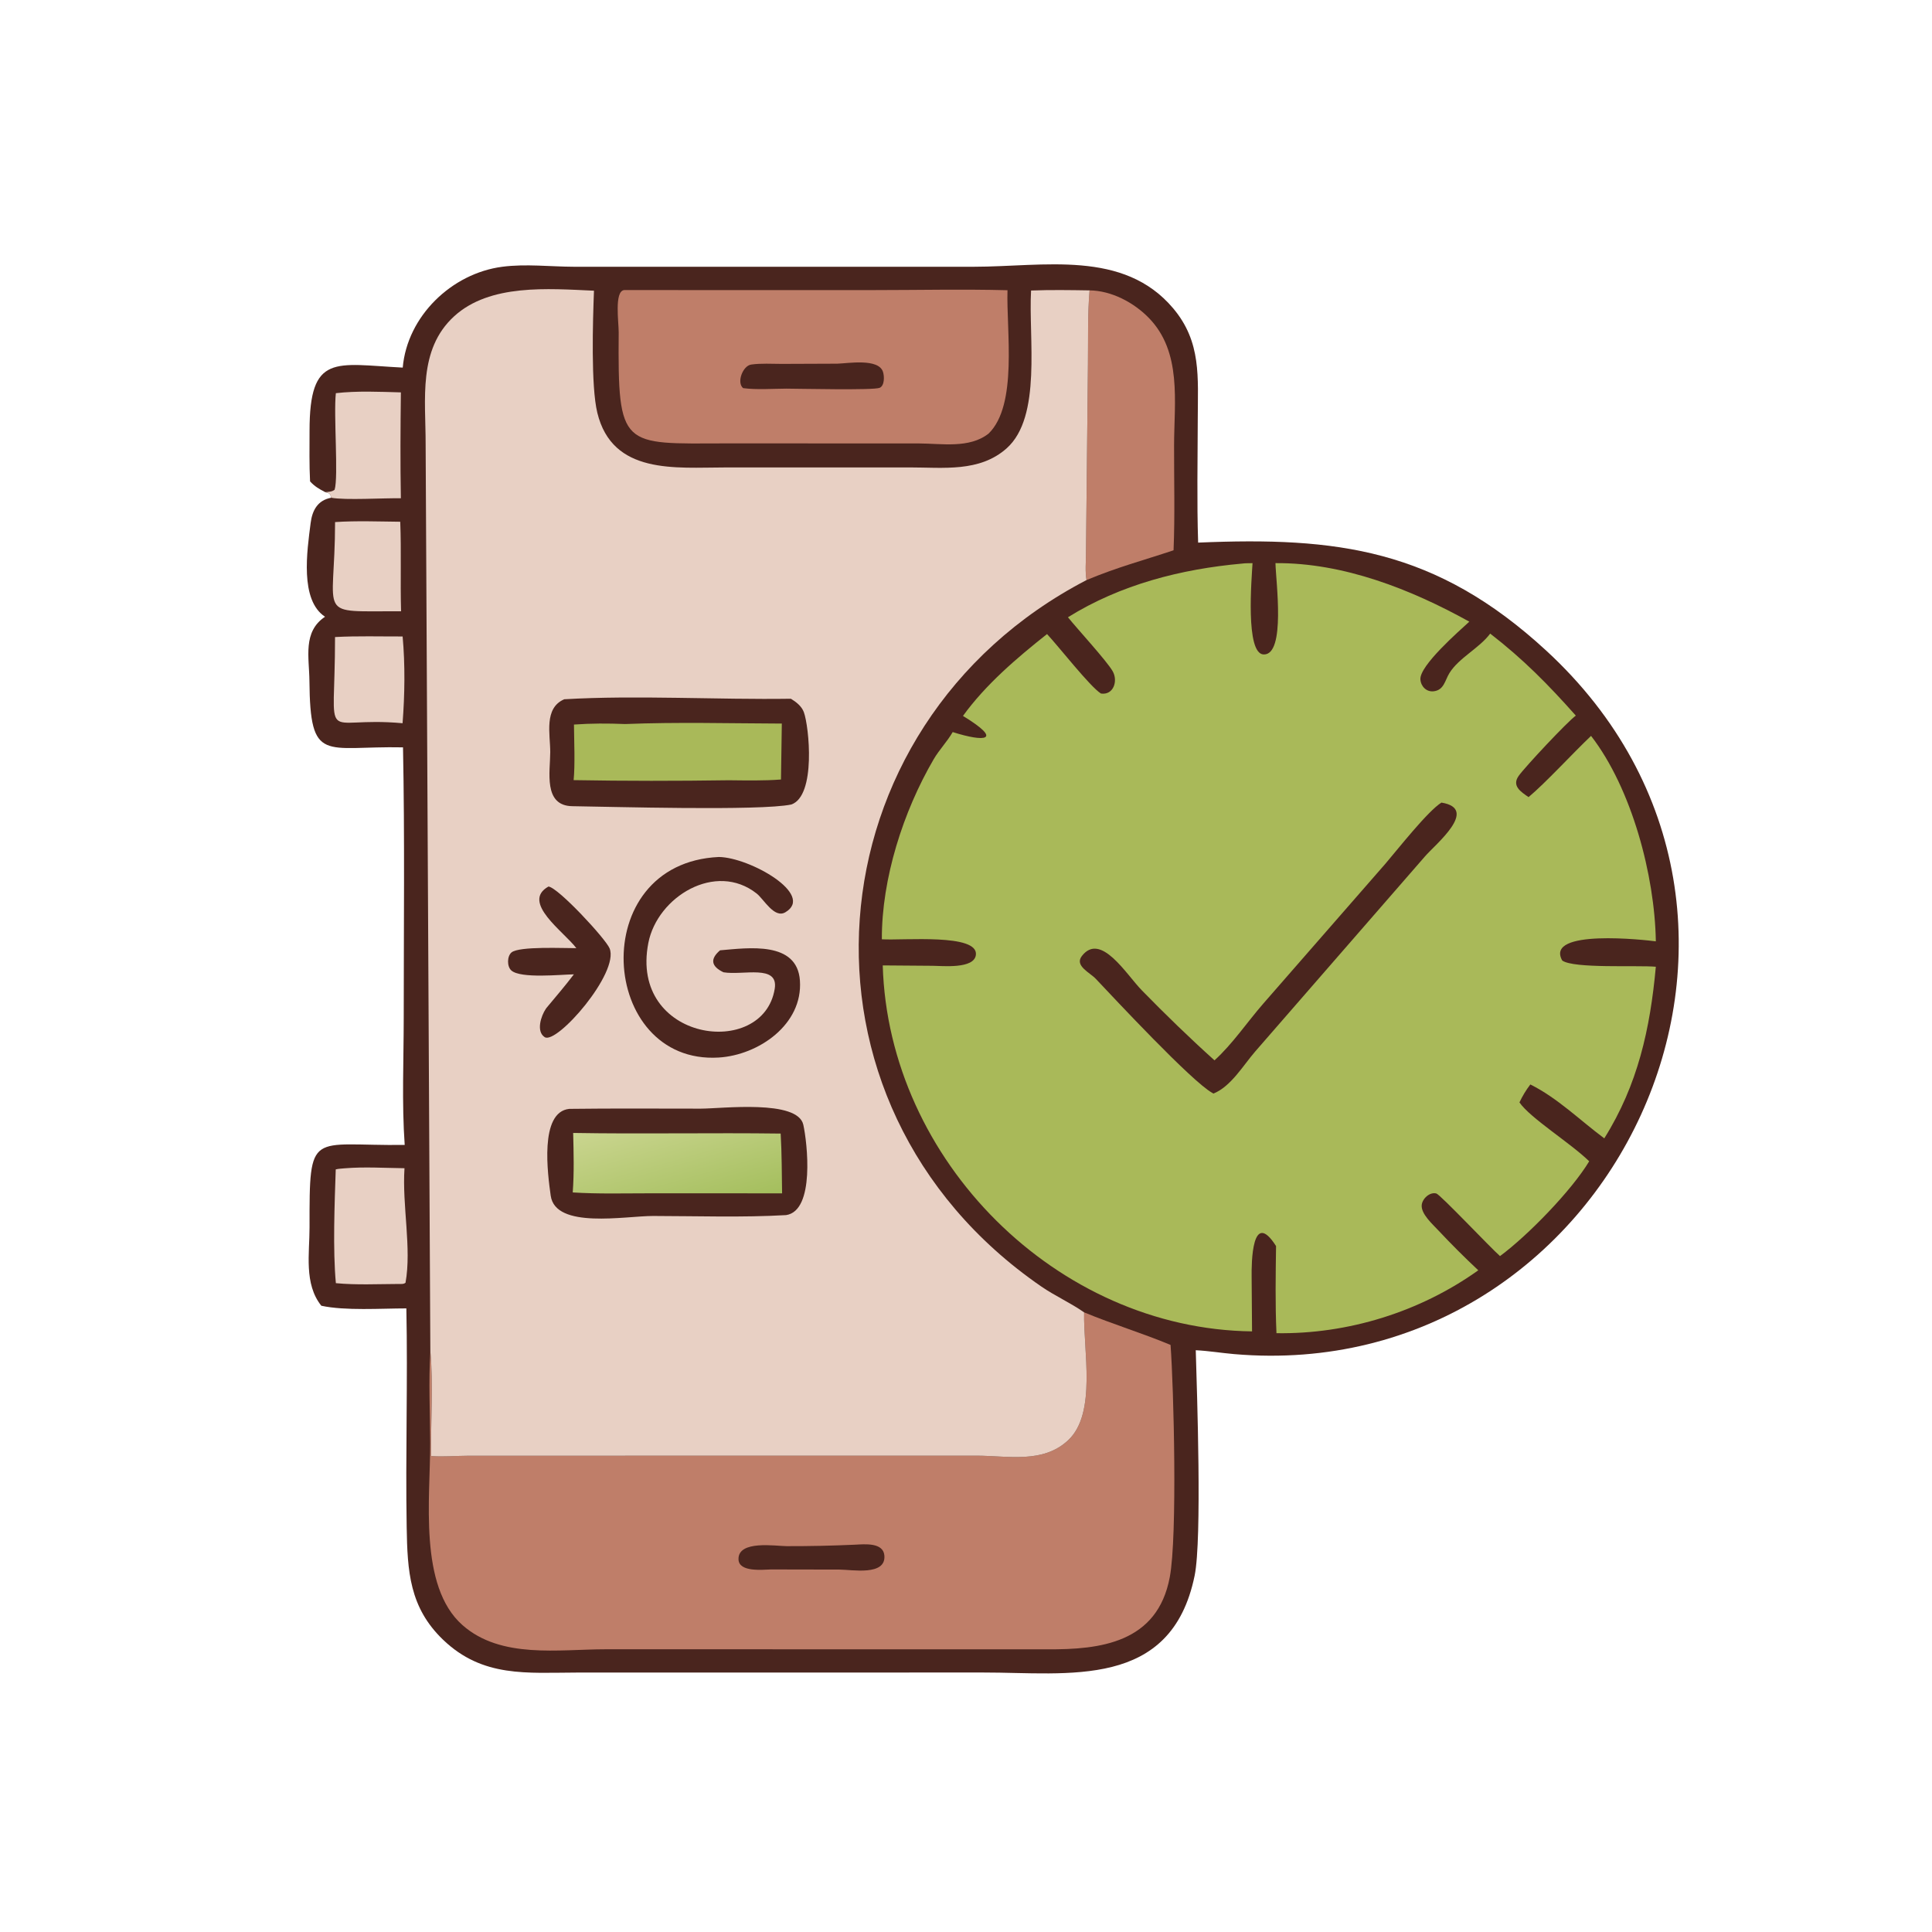 <svg version="1.1" xmlns="http://www.w3.org/2000/svg" style="display: block;" viewBox="0 0 2048 2048" width="640" height="640">
<defs>
	<linearGradient id="Gradient1" gradientUnits="userSpaceOnUse" x1="732.975" y1="1288.53" x2="700.912" y2="1176.08">
		<stop class="stop0" offset="0" stop-opacity="1" stop-color="rgb(165,191,94)"/>
		<stop class="stop1" offset="1" stop-opacity="1" stop-color="rgb(202,213,143)"/>
	</linearGradient>
</defs>
<path transform="translate(0,0)" fill="rgb(74,37,30)" d="M 426.913 389.67 C 431.733 335.022 478.89 289.754 532.454 282.776 C 557.283 279.542 583.271 282.677 608.318 282.774 L 1032.27 282.773 C 1106.28 282.742 1191.02 264.258 1243.75 327.008 C 1273.72 362.668 1269.75 400.136 1269.68 443.701 C 1269.6 487.443 1268.64 531.489 1270.08 575.19 C 1416.9 568.934 1521.91 581.663 1639.2 689.807 C 1946.84 973.447 1709.15 1469.78 1308.34 1435.41 C 1294.75 1434.24 1281.19 1431.97 1267.56 1431.3 C 1268.8 1475.31 1274.32 1631.32 1266.36 1670.24 C 1241.57 1791.41 1132.27 1772.82 1042.32 1772.93 L 612.098 1772.98 C 558.546 1773.09 511.776 1778.51 469.765 1738.28 C 433.954 1703.98 431.905 1665.49 431.099 1618.91 C 429.762 1541.63 432.355 1464.24 430.756 1386.96 C 403.901 1386.97 365.913 1389.62 340.618 1384.14 C 322.073 1361 328.157 1328.63 328.124 1301.03 C 328 1196.23 328.649 1214.89 428.997 1213.68 C 425.849 1169.16 427.964 1123.52 427.967 1078.84 C 427.973 983.337 429.083 887.7 427.205 792.228 C 343.758 790.489 328.808 810.367 328.002 721.678 C 327.778 696.953 320.708 669.666 344.549 653.783 C 317.658 636.148 325.49 584.174 329.289 554.42 C 330.989 541.107 336.622 530.281 351.114 527.612 C 350.227 523.17 349.152 522.793 344.755 521.689 C 338.55 518.507 333.418 515.557 328.686 510.288 C 327.757 492.48 328.128 474.555 328.131 456.725 C 328.147 374.131 355.315 386.004 426.913 389.67 z"/>
<path transform="translate(0,0)" fill="rgb(232,208,196)" d="M 355.151 675.289 C 378.891 674.008 403.003 674.759 426.798 674.682 C 429.548 704.481 429.057 736.821 426.745 766.649 C 337.825 758.577 355.17 795.615 355.151 675.289 z"/>
<path transform="translate(0,0)" fill="rgb(232,208,196)" d="M 355.196 553.42 C 378.067 551.896 401.355 552.847 424.278 553.072 C 425.519 584.683 424.254 616.377 425.149 648.014 C 332.975 647.481 355.139 657.331 355.196 553.42 z"/>
<path transform="translate(0,0)" fill="rgb(232,208,196)" d="M 356.031 416.778 C 378.57 414.187 402.276 415.313 424.957 415.94 C 424.504 453.304 424.254 490.828 424.937 528.188 C 407.601 527.819 365.943 530.433 351.114 527.612 C 350.227 523.17 349.152 522.793 344.755 521.689 C 348.292 521.339 351.807 521.452 354.696 519.148 C 358.936 505.945 353.465 439.046 356.031 416.778 z"/>
<path transform="translate(0,0)" fill="rgb(232,208,196)" d="M 365.769 1238.42 C 386.355 1236.74 408.068 1238.11 428.778 1238.36 C 426.166 1278.05 436.501 1323.12 429.863 1359.78 C 427.65 1361.52 425.017 1360.97 422.25 1361.06 C 400.385 1361.14 377.788 1362.29 356.043 1360.21 C 352.728 1324.89 354.7 1275.3 355.9 1239.61 C 359 1238.82 362.566 1238.74 365.769 1238.42 z"/>
<path transform="translate(0,0)" fill="rgb(191,126,105)" d="M 1154.99 307.825 C 1178.07 308.077 1201.64 320.497 1217.63 336.825 C 1253.13 373.071 1244.67 425.798 1244.57 472.012 C 1244.48 509.102 1245.55 546.267 1244.02 583.335 C 1210.67 594.441 1185.17 600.971 1151.76 614.896 C 1150.19 606.198 1151.14 596.012 1151.18 587.119 L 1153.26 386.46 C 1153.58 360.408 1152.8 333.771 1154.99 307.825 z"/>
<path transform="translate(0,0)" fill="rgb(191,126,105)" d="M 661.524 307.497 L 926.184 307.509 C 973.375 307.493 1020.82 306.43 1067.98 307.647 C 1066.68 350.739 1079.09 429.272 1047.97 459.601 C 1027.58 475.69 998.149 470.126 973.761 470.06 L 768.858 470.007 C 659.192 470.249 654.847 476.064 655.836 352.336 C 655.92 341.823 651.027 308.906 661.524 307.497 z"/>
<path transform="translate(0,0)" fill="rgb(74,37,30)" d="M 887.627 385.514 C 898.698 385.221 931.205 379.541 935.995 394.136 C 937.488 398.687 937.835 408.652 932.534 411.076 C 926.385 413.887 846.846 411.999 833.5 411.972 C 818.598 412.051 802.509 413.334 787.767 411.446 C 780.595 405.525 787.348 387.742 796.262 386.45 C 806.677 384.942 818.277 385.746 828.824 385.744 L 887.627 385.514 z"/>
<path transform="translate(0,0)" fill="rgb(191,126,105)" d="M 1149.22 1391.16 C 1179.44 1403.65 1210.77 1413.15 1240.83 1425.66 C 1244.25 1471.56 1248.19 1628.23 1240.02 1671.82 C 1226.94 1741.61 1166.29 1748.73 1110.03 1748.34 L 642.259 1748.29 C 592.089 1748.29 531.09 1758.7 490.272 1722.71 C 443.418 1681.41 456.199 1587.56 456.017 1529.65 C 455.915 1497.54 454.233 1464.53 456.179 1432.54 C 459.42 1466.4 456.47 1508.69 457.001 1543.47 C 470.049 1544.45 483.25 1543.19 496.32 1543.15 L 1034.62 1543.08 C 1068.37 1543.05 1105.62 1551.91 1132.53 1526.46 C 1162.7 1497.93 1148.25 1431.09 1149.22 1391.16 z"/>
<path transform="translate(0,0)" fill="rgb(74,37,30)" d="M 906.469 1637.43 C 916.387 1636.95 936.336 1634.79 937.483 1648.99 C 939.245 1670.81 903.031 1663.84 889.805 1663.82 L 817.266 1663.68 C 808.718 1663.87 783.263 1666.9 782.843 1652.99 C 782.218 1632.28 822.467 1638.97 834.143 1638.99 C 858.288 1639.04 882.348 1638.53 906.469 1637.43 z"/>
<path transform="translate(0,0)" fill="rgb(169,185,89)" d="M 1352.05 596.944 C 1424.07 596.404 1495.61 624.646 1557.54 658.983 C 1547.07 668.662 1504.66 705.511 1505.68 720.205 C 1506.19 727.606 1512.07 733.672 1519.73 732.788 C 1530.77 731.513 1531.64 721.244 1536.5 713.428 C 1546.51 697.313 1568.19 687.077 1579.67 671.636 C 1614.86 698.895 1640.82 725.267 1670.44 758.578 C 1661.8 764.707 1616.55 812.984 1609.82 822.516 C 1602.37 833.072 1612.11 839.342 1620.34 844.965 C 1638.22 830.095 1667.37 798.276 1686.59 780.074 C 1729.76 835.895 1754.15 928.101 1755.25 997.859 C 1744.71 996.465 1637.06 984.206 1656.01 1018.16 C 1667.94 1026.98 1736.12 1023 1755.25 1024.79 C 1749.23 1090.63 1736.2 1149.93 1700.61 1206.7 C 1674.98 1187.69 1651.01 1163.86 1622.22 1149.57 C 1617.62 1155.56 1613.9 1161.77 1610.68 1168.59 C 1622.06 1185.21 1664.6 1211.53 1684.62 1231.01 C 1665.92 1262.08 1619.56 1309.72 1590.08 1331.5 C 1580.45 1323.17 1526.72 1266.19 1522.53 1265.12 C 1515.47 1263.33 1507.62 1270.74 1507.07 1277.52 C 1506.31 1286.95 1518.74 1297.82 1524.78 1304.35 C 1538.42 1318.86 1552.5 1332.96 1567.05 1346.56 C 1505.21 1390.72 1428.95 1414.39 1353.11 1413.24 C 1351.72 1382.56 1352.26 1351.57 1352.67 1320.87 C 1327 1280.63 1326.58 1339.34 1326.78 1353.54 L 1327.22 1411.31 C 1120.41 1408.85 941.731 1230.15 935.742 1023.37 L 988.69 1023.78 C 998.841 1023.83 1032.68 1027.44 1034.48 1012.21 C 1037.18 989.391 957.979 997.047 934.799 995.689 C 934.538 931.495 957.474 860.095 989.704 804.891 C 995.642 794.72 1004.02 786.235 1009.9 776.02 C 1043.7 786.804 1064.3 785.421 1020.79 758.909 C 1044.89 725.575 1077.85 697.53 1109.9 672.129 C 1122.05 685.092 1155.64 728.113 1167.07 735.178 C 1180.42 737.14 1185.38 721.754 1179.44 711.449 C 1173.09 700.433 1141.95 666.6 1132.07 654.328 C 1187.65 619.661 1252.08 603.189 1316.73 597.421 C 1320.26 596.911 1324.15 597.098 1327.73 596.976 C 1326.83 613.081 1319.91 693.236 1339.55 693.746 C 1363.17 694.359 1352.4 615.762 1352.05 596.944 z"/>
<path transform="translate(0,0)" fill="rgb(74,37,30)" d="M 1527.99 850.78 C 1568.44 857.387 1521.35 895.138 1510.3 908.076 L 1330.66 1114.52 C 1317.85 1129.26 1305 1151.64 1286.34 1159.22 L 1285.04 1158.49 C 1263.14 1146.32 1180.84 1057.95 1161.72 1037.73 C 1155.51 1030.99 1138.79 1023.88 1146.77 1013.48 C 1166.72 987.496 1193.86 1032.87 1210.33 1049.74 C 1235.2 1075.22 1260.93 1100.19 1287.42 1124.01 C 1306.45 1106.79 1322.25 1083.22 1339.18 1063.81 L 1468.69 915.463 C 1481.43 900.586 1513.6 859.644 1527.99 850.78 z"/>
<path transform="translate(0,0)" fill="rgb(232,208,196)" d="M 1092.97 307.962 C 1113.62 307.17 1134.34 307.496 1154.99 307.825 C 1152.8 333.771 1153.58 360.408 1153.26 386.46 L 1151.18 587.119 C 1151.14 596.012 1150.19 606.198 1151.76 614.896 C 856.25 768.557 822.201 1169.79 1103.81 1363.75 C 1118.38 1373.78 1134.88 1381.1 1149.22 1391.16 C 1148.25 1431.09 1162.7 1497.93 1132.53 1526.46 C 1105.62 1551.91 1068.37 1543.05 1034.62 1543.08 L 496.32 1543.15 C 483.25 1543.19 470.049 1544.45 457.001 1543.47 C 456.47 1508.69 459.42 1466.4 456.179 1432.54 L 451.186 470.508 C 451.272 423.292 442.877 370.604 481.342 335.345 C 519.21 300.632 581.066 305.976 629.637 308.161 C 628.427 339.918 626.292 409.182 633.173 437.515 C 649.192 503.472 716.229 495.514 768.489 495.519 L 964.26 495.484 C 999.984 495.489 1038.36 500.765 1067.04 475.284 C 1104.69 441.822 1090.09 358.028 1092.97 307.962 z"/>
<path transform="translate(0,0)" fill="rgb(74,37,30)" d="M 581.433 939.748 C 591.933 941.057 641.969 995.101 646.181 1005.29 C 656.859 1031.11 590.047 1107.66 577.381 1099.4 C 567.999 1093.29 573.694 1076.69 578.464 1069.62 L 579.256 1068.47 C 589.112 1056.63 599.017 1045.13 608.35 1032.84 C 594.749 1033.03 551.804 1037.59 542.002 1028.71 C 537.319 1024.48 537.455 1013.71 542.179 1009.65 C 550.159 1002.81 598.827 1005.22 610.943 1005.09 C 598.082 987.854 551.77 956.277 581.433 939.748 z"/>
<path transform="translate(0,0)" fill="rgb(74,37,30)" d="M 762.042 908.44 C 794.652 908.87 864.407 948.361 832.448 967.08 C 820.772 973.92 809.721 953.182 802.064 947.148 C 758.585 912.885 696.866 950.591 687.28 999.506 C 666.806 1103.99 809.046 1123.42 821.238 1048.15 C 825.496 1021.86 787.674 1034.17 766.918 1030.66 C 753.771 1024.35 752.515 1016.56 763.297 1007.37 C 793.493 1004.81 845.009 997.332 847.95 1039.42 C 851.204 1086.01 804.122 1118.49 761.772 1121.04 C 634.91 1128.68 620.117 914.935 762.042 908.44 z"/>
<path transform="translate(0,0)" fill="rgb(74,37,30)" d="M 603.486 1175.45 C 649.916 1174.84 696.392 1175.22 742.827 1175.21 C 765.235 1175.21 845.571 1165.19 851.563 1192.33 C 855.674 1210.95 864.163 1283.53 833.251 1288.06 C 786.567 1290.72 739.101 1289.04 692.334 1288.98 C 662.974 1288.94 588.743 1303.2 583.774 1267.45 C 580.695 1245.31 571.441 1178.68 603.486 1175.45 z"/>
<path transform="translate(0,0)" fill="url(#Gradient1)" d="M 607.585 1200.97 C 680.881 1202.22 754.23 1200.66 827.537 1201.63 C 828.787 1222.67 828.691 1243.91 829.052 1264.99 L 688.027 1264.96 C 661.116 1264.96 633.978 1265.74 607.121 1264.03 C 608.691 1243.1 608.078 1221.93 607.585 1200.97 z"/>
<path transform="translate(0,0)" fill="rgb(74,37,30)" d="M 598.114 741.244 C 674.955 736.747 760.314 741.866 838.375 740.694 C 843.95 744.067 849.768 748.581 852.103 754.892 C 857.644 769.867 865.259 843.567 838.853 852.798 C 806.024 859.784 646.729 855.115 606.732 854.595 C 575.604 854.191 583.271 817.82 583.283 797.207 C 583.294 778.195 576.318 750.653 598.114 741.244 z"/>
<path transform="translate(0,0)" fill="rgb(169,185,89)" d="M 662.694 767.509 C 717.833 765.297 773.56 766.834 828.761 767.017 L 827.874 826.309 C 809.499 827.719 790.91 827.289 772.5 827.107 C 717.82 827.908 662.743 827.937 608.068 826.968 C 609.687 810.902 608.591 784.989 608.429 768.055 C 626.635 766.738 644.464 766.751 662.694 767.509 z"/>
</svg>